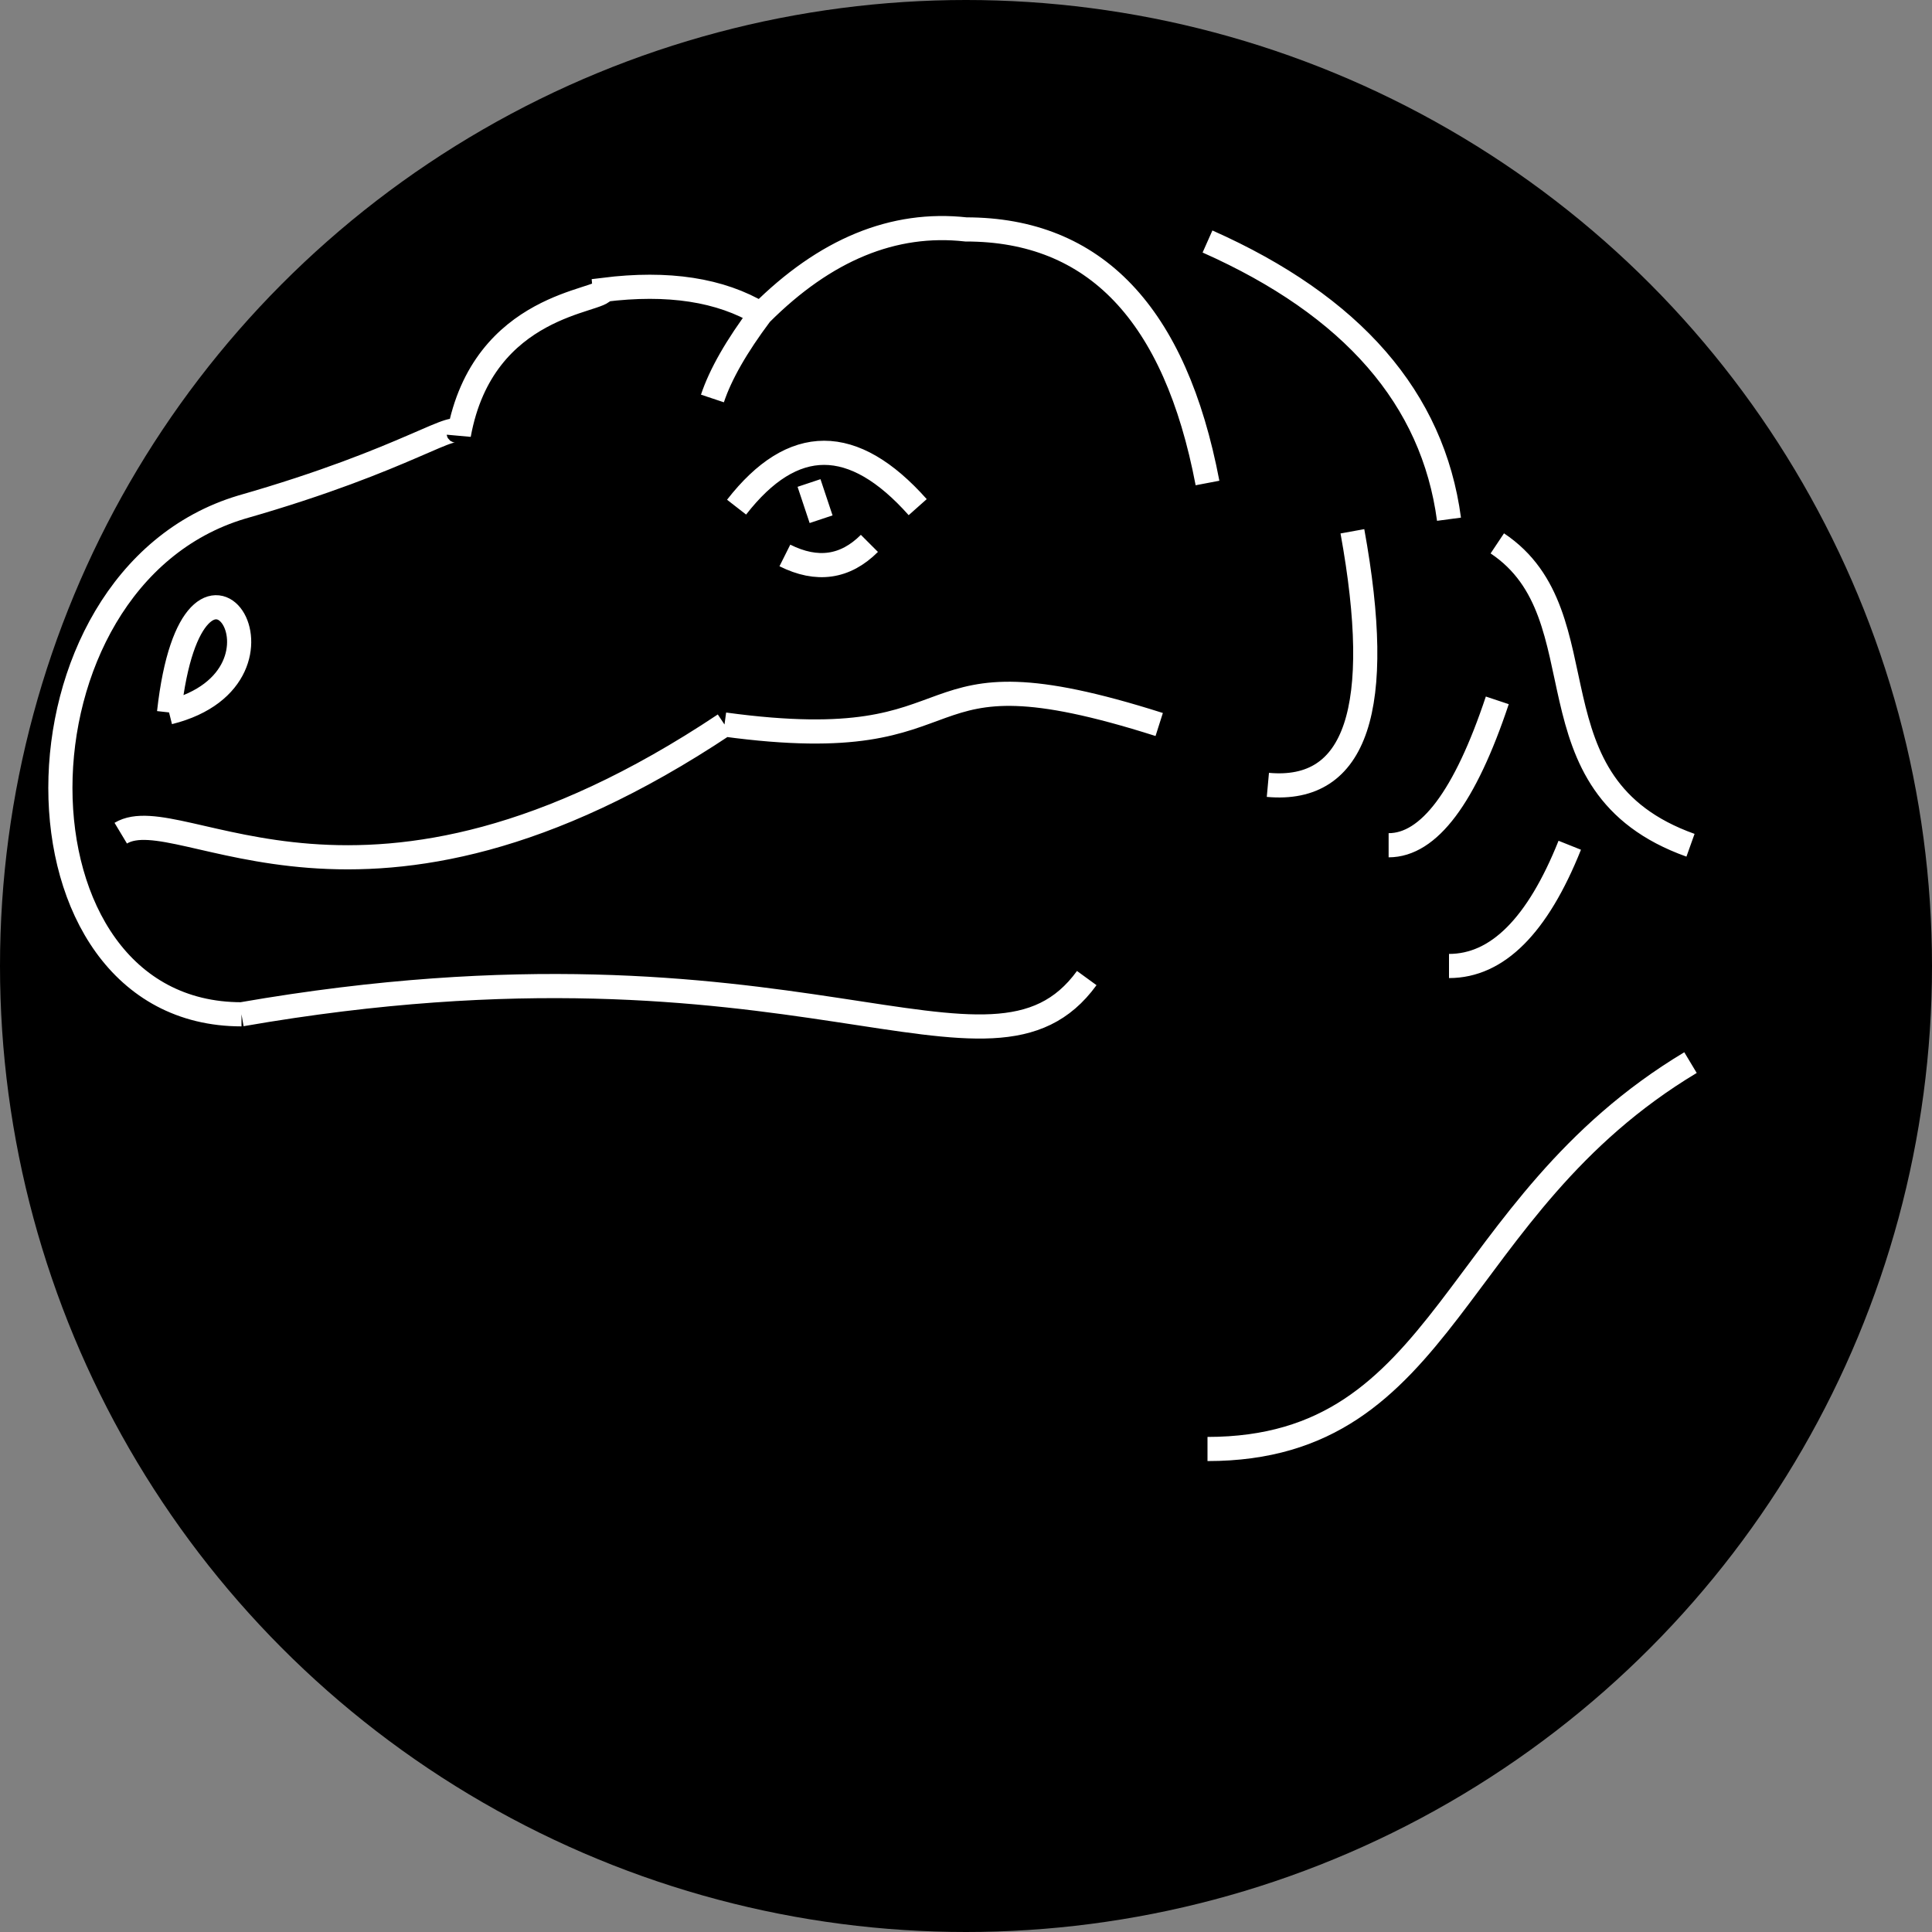 <svg 
  fill="none"
  xmlns="http://www.w3.org/2000/svg" 
  viewBox="0 0 16 16">
<rect x="0" y="0" width="16" height="16" fill="#808080" stroke="none"/>
<circle cx="8" cy="8" r="8" fill="black" />
<path
  stroke="white"
  stroke-width=".2" 
  d="
    M
    2 8.4
    C
    0 8.4
    0 4.8
    2 4.2
    C
    3.4 3.8
    3.8 3.45
    3.8 3.6
    C
    4 2.5
    5 2.5
    5 2.4
    Q
    5.8 2.3
    6.3 2.6
    M
    5.9 3.3
    Q
    6 3
    6.3 2.6
    Q
    7.1 1.8
    8 1.9
    Q
    9.6 1.9
    10 4
    M
    10 2
    Q
    11.8 2.8
    12 4.3
    M
    12.4 4.5
    C
    13.3 5.1
    12.6 6.5
    14 7
    M
    2 8.4
    C
    6.6 7.6
    8.2 9.2
    9 8.1
    
    M
    12 8
    Q
    12.6 8
    13 7

    M
    11.5 7
    Q
    12 7
    12.4 5.8

    M
    10.5 6.5
    Q
    11.6 6.6
    11.2 4.4

    M
    14 8.8
    C
    12 10
    12 12
    10 12

    M
    1 6.9
    C
    1.5 6.6
    3 8
    6 6

    M
    6 6
    C
    8.2 6.3
    7.4 5.3
    9.6 6
    
    M
    6.1 4.2
    Q
    6.8 3.3
    7.6 4.2
    M
    6.5 4.6
    Q
    6.9 4.8
    7.2 4.5
    M
    6.7 4
    l
    .1 .3

    M
    1.4 5.9
    C
    1.6 4.1
    2.6 5.6
    1.4 5.9
  "
/>
</svg>